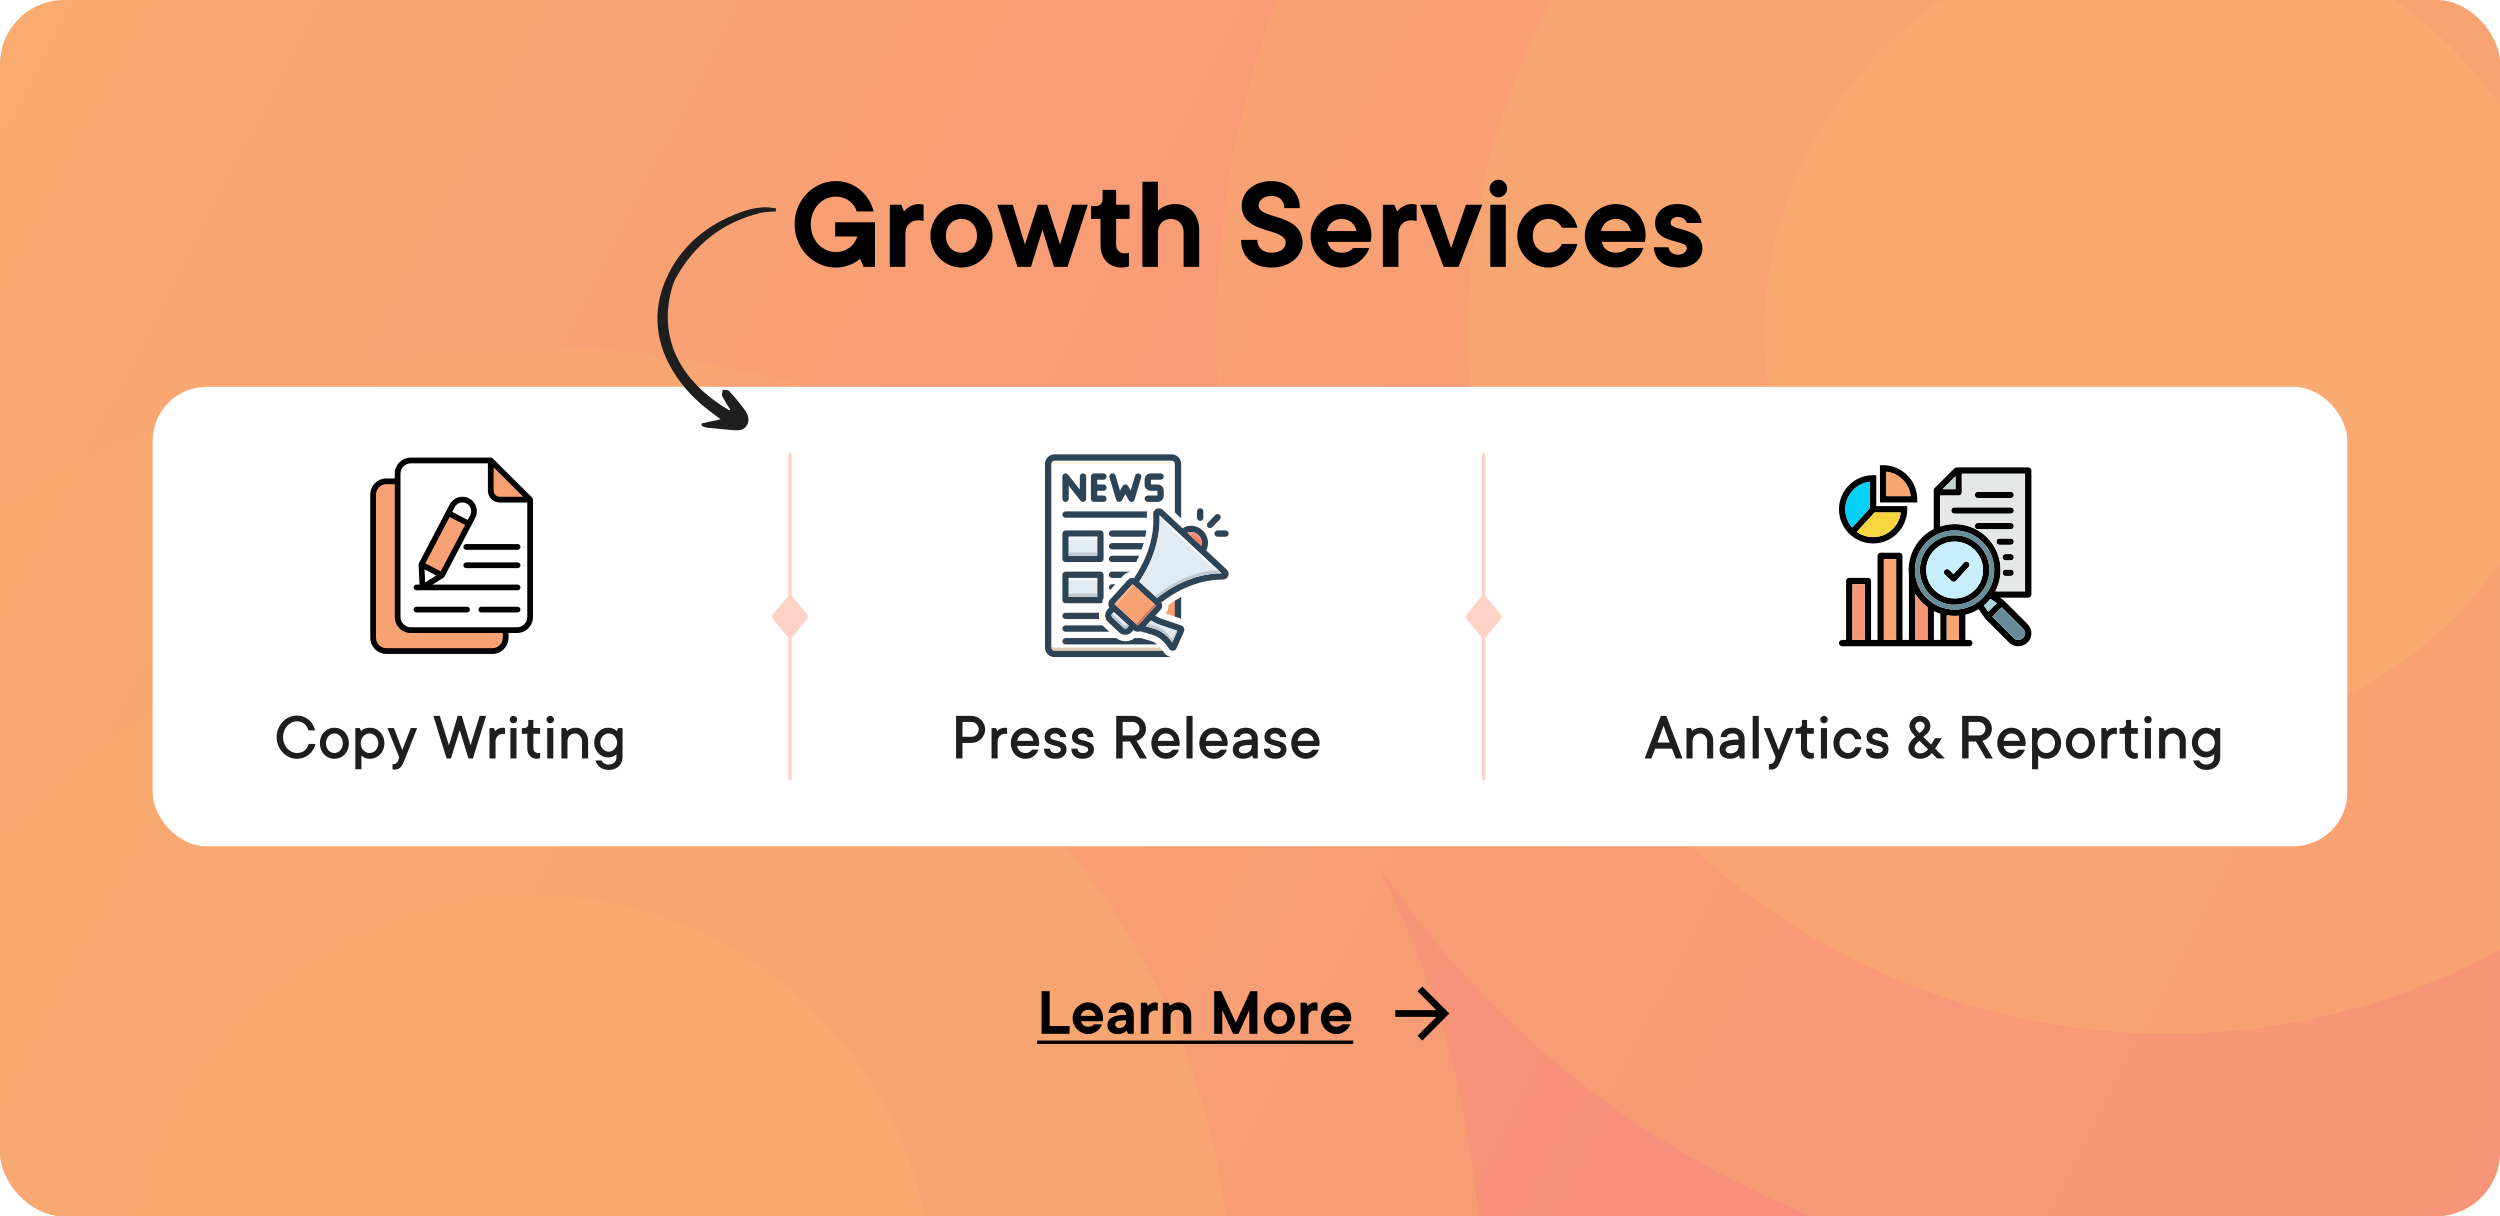 <svg width="740" height="360" viewBox="0 0 740 360" fill="none" xmlns="http://www.w3.org/2000/svg">
<g clip-path="url(#clip0_1_9)">
<rect width="740" height="360" rx="19" fill="url(#paint0_linear_1_9)"/>
<circle cx="641.639" cy="98.833" r="281.673" fill="#F8AA70" fill-opacity="0.4"/>
<circle cx="641.639" cy="98.833" r="207.167" fill="#F8AA70" fill-opacity="0.6"/>
<circle cx="641.639" cy="98.833" r="119.368" fill="#F8AA70"/>
<circle cx="156.923" cy="384.25" r="281.673" fill="#F8AA70" fill-opacity="0.4"/>
<circle cx="156.923" cy="384.25" r="207.167" fill="#F8AA70" fill-opacity="0.6"/>
<circle cx="156.923" cy="384.25" r="119.368" fill="#F8AA70"/>
<g filter="url(#filter0_d_1_9)">
<path d="M255.6 75L254.6 72.6C254 73.12 253.36 73.56 252.64 73.92C251.4 74.56 249.64 75.2 247.4 75.2C240.8 75.2 235.2 69.6 235.2 62.4C235.2 55.2 240.8 49.6 247.4 49.6C253.16 49.6 257.44 53.8 258.6 58.6H253.6C252.96 56.4 250.8 54.2 247.4 54.2C243.4 54.2 240 57.6 240 62.4C240 67.2 243.4 70.6 247.4 70.6C249.92 70.6 251.52 69.48 252.48 68.32C253.04 67.64 253.48 66.84 253.8 66H247.2V61.8H259V75H255.6ZM263.388 75V56.6H266.788L267.588 58.6C267.908 58.2 268.308 57.84 268.748 57.52C269.508 56.92 270.588 56.4 271.988 56.4C272.428 56.4 272.708 56.48 272.988 56.52L273.388 56.6V61.4L272.947 61.32C272.668 61.28 272.268 61.2 271.788 61.2C269.548 61.2 267.988 62.8 267.988 65.2V75H263.388ZM284.595 60.8C281.995 60.8 279.995 62.76 279.995 65.8C279.995 68.84 281.995 70.8 284.595 70.8C287.195 70.8 289.195 68.84 289.195 65.8C289.195 62.76 287.195 60.8 284.595 60.8ZM284.595 56.4C289.555 56.4 293.795 60.6 293.795 65.8C293.795 71 289.555 75.2 284.595 75.2C279.635 75.2 275.395 71 275.395 65.8C275.395 60.6 279.635 56.4 284.595 56.4ZM301.177 75L295.177 56.6H299.777L303.377 68.4L307.177 56.6H309.977L313.777 68.4L317.377 56.6H321.977L315.977 75H311.977L308.577 64L305.177 75H301.177ZM325.764 68.6V60.8H322.964V57H324.164C325.644 57 326.364 56.28 326.364 54.8V52.2H330.364V56.6H334.364V60.8H330.364V68.4C330.364 70 331.364 71 332.964 71C333.404 71 333.644 70.96 333.844 70.92L334.164 70.8V74.8C333.964 74.88 333.764 74.96 333.524 75C333.084 75.12 332.564 75.2 331.964 75.2C328.324 75.2 325.764 72.6 325.764 68.6ZM338.153 75V49.8H342.753V58.4C343.113 58.04 343.513 57.68 343.993 57.4C344.833 56.92 346.153 56.4 347.953 56.4C351.953 56.4 354.953 59.4 354.953 64.2V75H350.353V64.8C350.353 62.4 348.793 60.8 346.553 60.8C344.313 60.8 342.753 62.4 342.753 64.8V75H338.153ZM367.353 67H372.153C372.153 69.24 373.753 70.8 376.353 70.8C379.193 70.8 380.553 69.4 380.553 67.8C380.553 63.2 367.553 65.6 367.553 56.84C367.553 53 370.953 49.6 376.353 49.6C381.353 49.6 384.753 53 384.753 57.6H380.153C380.153 55.36 378.753 54 376.353 54C373.953 54 372.553 55.4 372.553 56.8C372.553 61.16 385.553 58.84 385.553 68C385.553 71.6 381.913 75.2 376.353 75.2C370.753 75.2 367.353 71.8 367.353 67ZM400.534 69.4H405.334C404.374 72.16 401.294 75.2 397.134 75.2C392.174 75.2 387.934 71 387.934 65.8C387.934 60.6 392.174 56.4 397.134 56.4C401.934 56.4 405.934 60.2 405.934 65.8C405.934 66.24 405.854 66.64 405.814 67L405.734 67.6H392.934C393.374 69.4 394.734 70.8 397.134 70.8C398.374 70.8 399.134 70.48 399.734 70.12C400.054 69.92 400.334 69.68 400.534 69.4ZM392.734 64.4H401.534C401.094 62.36 399.534 60.8 397.134 60.8C394.734 60.8 393.174 62.36 392.734 64.4ZM409.325 75V56.6H412.725L413.525 58.6C413.845 58.2 414.245 57.84 414.685 57.52C415.445 56.92 416.525 56.4 417.925 56.4C418.365 56.4 418.645 56.48 418.925 56.52L419.325 56.6V61.4L418.885 61.32C418.605 61.28 418.205 61.2 417.725 61.2C415.485 61.2 413.925 62.8 413.925 65.2V75H409.325ZM427.333 75L420.333 56.6H425.133L429.533 69.4L433.933 56.6H438.733L431.733 75H427.333ZM441.122 75V56.6H445.722V75H441.122ZM443.522 54.4C442.122 54.4 440.922 53.2 440.922 51.8C440.922 50.4 442.122 49.2 443.522 49.2C444.922 49.2 446.122 50.4 446.122 51.8C446.122 53.2 444.922 54.4 443.522 54.4ZM462.306 68.2H466.906C466.066 71.84 462.706 75.2 458.306 75.2C453.346 75.2 449.106 71 449.106 65.8C449.106 60.6 453.346 56.4 458.306 56.4C462.706 56.4 466.066 59.76 466.906 63.4H462.306C462.106 62.92 461.786 62.48 461.426 62.12C460.786 61.48 459.786 60.8 458.306 60.8C455.706 60.8 453.706 62.76 453.706 65.8C453.706 68.84 455.706 70.8 458.306 70.8C459.786 70.8 460.786 70.16 461.426 69.52C461.786 69.16 462.106 68.72 462.306 68.2ZM481.706 69.4H486.506C485.546 72.16 482.466 75.2 478.306 75.2C473.346 75.2 469.106 71 469.106 65.8C469.106 60.6 473.346 56.4 478.306 56.4C483.106 56.4 487.106 60.2 487.106 65.8C487.106 66.24 487.026 66.64 486.986 67L486.906 67.6H474.106C474.546 69.4 475.906 70.8 478.306 70.8C479.546 70.8 480.306 70.48 480.906 70.12C481.226 69.92 481.506 69.68 481.706 69.4ZM473.906 64.4H482.706C482.266 62.36 480.706 60.8 478.306 60.8C475.906 60.8 474.346 62.36 473.906 64.4ZM489.497 69.2H493.897C494.097 70.44 495.097 71.4 496.697 71.4C498.297 71.4 499.297 70.4 499.297 69.4C499.297 66.8 489.897 68.36 489.897 62C489.897 59 492.497 56.4 496.497 56.4C500.937 56.4 503.257 58.8 503.697 62H499.297C499.097 61.2 498.097 60.2 496.697 60.2C495.297 60.2 494.497 61 494.497 62C494.497 64.56 503.897 63.04 503.897 69.6C503.897 72.6 501.257 75.2 497.097 75.2C492.297 75.2 489.857 72.84 489.497 69.2Z" fill="black"/>
</g>
<path d="M308.3 306V293.4H310.7V303.7H316.6V306H308.3ZM323.802 303.2H326.202C325.722 304.58 324.182 306.1 322.102 306.1C319.622 306.1 317.502 304 317.502 301.4C317.502 298.8 319.622 296.7 322.102 296.7C324.502 296.7 326.502 298.6 326.502 301.4C326.502 301.62 326.462 301.82 326.442 302L326.402 302.3H320.002C320.222 303.2 320.902 303.9 322.102 303.9C322.722 303.9 323.102 303.74 323.402 303.56C323.562 303.46 323.702 303.34 323.802 303.2ZM319.902 300.7H324.302C324.082 299.68 323.302 298.9 322.102 298.9C320.902 298.9 320.122 299.68 319.902 300.7ZM333.898 306L333.498 305.1C333.278 305.28 333.058 305.46 332.798 305.6C332.338 305.86 331.698 306.1 330.898 306.1C328.898 306.1 327.798 305.02 327.798 303.5C327.798 301.68 329.098 300.4 333.298 300.4C333.298 299.38 332.698 298.8 331.798 298.8C331.178 298.8 330.858 299.06 330.638 299.3C330.518 299.44 330.438 299.62 330.398 299.8H328.098C328.318 298.12 329.698 296.7 331.998 296.7C334.078 296.7 335.598 298.22 335.598 300.3V306H333.898ZM333.298 302.4V302C330.598 302 330.098 302.5 330.098 303.3C330.098 303.8 330.598 304.3 331.298 304.3C332.498 304.3 333.298 303.52 333.298 302.4ZM337.69 306V296.8H339.39L339.79 297.8C339.95 297.6 340.15 297.42 340.37 297.26C340.75 296.96 341.29 296.7 341.99 296.7C342.21 296.7 342.35 296.74 342.49 296.76L342.69 296.8V299.2L342.47 299.16C342.33 299.14 342.13 299.1 341.89 299.1C340.77 299.1 339.99 299.9 339.99 301.1V306H337.69ZM344.194 306V296.8H345.894L346.294 297.7C346.514 297.52 346.774 297.34 347.034 297.2C347.494 296.96 348.114 296.7 348.894 296.7C351.074 296.7 352.594 298.2 352.594 300.6V306H350.294V300.9C350.294 299.7 349.514 298.9 348.394 298.9C347.274 298.9 346.494 299.7 346.494 300.9V306H344.194ZM359.394 306V293.4H361.494L365.794 302.7L370.094 293.4H372.194V306H369.794V299L366.594 306H364.994L361.794 299V306H359.394ZM378.684 298.9C377.384 298.9 376.384 299.88 376.384 301.4C376.384 302.92 377.384 303.9 378.684 303.9C379.984 303.9 380.984 302.92 380.984 301.4C380.984 299.88 379.984 298.9 378.684 298.9ZM378.684 296.7C381.164 296.7 383.284 298.8 383.284 301.4C383.284 304 381.164 306.1 378.684 306.1C376.204 306.1 374.084 304 374.084 301.4C374.084 298.8 376.204 296.7 378.684 296.7ZM384.975 306V296.8H386.675L387.075 297.8C387.235 297.6 387.435 297.42 387.655 297.26C388.035 296.96 388.575 296.7 389.275 296.7C389.495 296.7 389.635 296.74 389.775 296.76L389.975 296.8V299.2L389.755 299.16C389.615 299.14 389.415 299.1 389.175 299.1C388.055 299.1 387.275 299.9 387.275 301.1V306H384.975ZM397.279 303.2H399.679C399.199 304.58 397.659 306.1 395.579 306.1C393.099 306.1 390.979 304 390.979 301.4C390.979 298.8 393.099 296.7 395.579 296.7C397.979 296.7 399.979 298.6 399.979 301.4C399.979 301.62 399.939 301.82 399.919 302L399.879 302.3H393.479C393.699 303.2 394.379 303.9 395.579 303.9C396.199 303.9 396.579 303.74 396.879 303.56C397.039 303.46 397.179 303.34 397.279 303.2ZM393.379 300.7H397.779C397.559 299.68 396.779 298.9 395.579 298.9C394.379 298.9 393.599 299.68 393.379 300.7Z" fill="black"/>
<path d="M307 308H400.579V309H307V308Z" fill="black"/>
<g clip-path="url(#clip1_1_9)">
<path d="M421 292L419.59 293.41L425.17 299H413V301H425.17L419.59 306.59L421 308L429 300L421 292Z" fill="black"/>
</g>
<rect x="45.186" y="114.5" width="649.627" height="136" rx="16" fill="white"/>
<path d="M149.673 154.078V188.798C149.673 190.958 147.922 192.709 145.761 192.709H114.36C112.2 192.709 110.448 190.958 110.448 188.798V146.387C110.448 144.227 112.2 142.476 114.36 142.476H138.012C141.897 146.343 145.782 150.211 149.673 154.078Z" fill="#F8A273"/>
<path d="M156.923 147.894V182.613C156.923 184.774 155.172 186.525 153.012 186.525H121.61C119.45 186.525 117.699 184.774 117.699 182.613V140.202C117.699 138.042 119.45 136.291 121.61 136.291H145.262C149.147 140.159 153.032 144.026 156.923 147.894Z" fill="white"/>
<path d="M156.923 147.894H147.922C146.453 147.894 145.262 146.703 145.262 145.234V136.291C149.147 140.159 153.032 144.026 156.923 147.894Z" fill="#F8A273"/>
<path d="M139.92 152.897L130.818 170.286L125.069 173.882L124.748 167.108L133.851 149.719C134.728 148.043 136.798 147.395 138.474 148.273C140.15 149.15 140.798 151.22 139.92 152.897Z" fill="#F8A273"/>
<path d="M125.069 173.882L130.818 170.286L124.748 167.108L125.069 173.882Z" fill="white"/>
<path d="M138.795 155.046L139.92 152.897C140.798 151.22 140.15 149.15 138.474 148.273C136.798 147.395 134.728 148.043 133.851 149.719L132.725 151.869L138.795 155.046Z" fill="white"/>
<path d="M157.526 147.303C157.524 147.3 157.522 147.297 157.52 147.294C155.758 145.542 146.406 136.234 145.86 135.691C145.726 135.558 145.495 135.445 145.263 135.445H121.612C118.987 135.445 116.851 137.578 116.851 140.201V141.629H114.36C111.736 141.629 109.602 143.763 109.602 146.386V188.797C109.602 191.421 111.737 193.555 114.36 193.555H145.761C148.384 193.555 150.519 191.42 150.519 188.797V187.372H153.015C155.637 187.372 157.77 185.238 157.77 182.616V147.896C157.771 147.668 157.662 147.44 157.526 147.303ZM146.108 138.327C147.836 140.047 154.815 146.992 154.872 147.048H147.922C146.922 147.048 146.109 146.234 146.109 145.234L146.108 138.327ZM153.015 185.679H121.612C119.92 185.679 118.544 184.305 118.544 182.616V152.748C118.544 152.281 118.164 151.902 117.697 151.902C117.23 151.902 116.851 152.281 116.851 152.748V182.616C116.851 185.239 118.987 187.372 121.612 187.372H148.826V188.798C148.826 190.487 147.451 191.863 145.761 191.863H114.359C112.67 191.863 111.295 190.487 111.295 188.798V146.387C111.295 144.697 112.67 143.322 114.359 143.322H116.851V156.41C116.851 156.877 117.23 157.256 117.697 157.256C118.164 157.256 118.544 156.877 118.544 156.41V140.201C118.544 138.512 119.92 137.137 121.612 137.137H144.416V145.234C144.416 147.167 145.989 148.74 147.922 148.74H156.078V182.616C156.078 184.305 154.704 185.679 153.015 185.679Z" fill="black"/>
<path d="M153.206 161.042H138.002C137.534 161.042 137.155 161.421 137.155 161.888C137.155 162.356 137.534 162.735 138.002 162.735H153.206C153.674 162.735 154.053 162.356 154.053 161.888C154.053 161.421 153.674 161.042 153.206 161.042Z" fill="black"/>
<path d="M153.206 166.475H138.002C137.534 166.475 137.155 166.854 137.155 167.321C137.155 167.788 137.534 168.167 138.002 168.167H153.206C153.674 168.167 154.053 167.788 154.053 167.321C154.053 166.854 153.674 166.475 153.206 166.475Z" fill="black"/>
<path d="M153.206 173.035H128.018L131.267 171.003C131.391 170.925 131.507 170.792 131.566 170.68C131.567 170.679 131.567 170.679 131.568 170.678C134.886 164.338 134.237 165.579 140.67 153.289C141.763 151.203 140.954 148.616 138.867 147.523C136.778 146.431 134.197 147.233 133.101 149.327C131.285 152.797 126.935 161.105 123.999 166.716C123.998 166.717 123.998 166.717 123.998 166.718C123.95 166.81 123.896 167.001 123.903 167.148L124.182 173.035H123.282C122.815 173.035 122.436 173.415 122.436 173.882C122.436 174.349 122.815 174.728 123.282 174.728H153.206C153.674 174.728 154.053 174.349 154.053 173.882C154.053 173.414 153.674 173.035 153.206 173.035ZM133.083 153.012L137.653 155.404L130.46 169.143L125.891 166.751L133.083 153.012ZM125.846 172.397L125.664 168.542L129.118 170.351L125.846 172.397ZM139.17 152.505L138.437 153.904L133.867 151.512L134.601 150.112C135.261 148.849 136.819 148.36 138.082 149.022C139.342 149.682 139.83 151.244 139.17 152.505Z" fill="black"/>
<path d="M153.206 179.596H142.462C141.994 179.596 141.615 179.975 141.615 180.443C141.615 180.91 141.994 181.289 142.462 181.289H153.206C153.674 181.289 154.053 180.91 154.053 180.443C154.053 179.975 153.674 179.596 153.206 179.596Z" fill="black"/>
<path d="M138.245 179.596H123.282C122.815 179.596 122.436 179.975 122.436 180.443C122.436 180.91 122.815 181.289 123.282 181.289H138.245C138.712 181.289 139.091 180.91 139.091 180.443C139.091 179.975 138.712 179.596 138.245 179.596Z" fill="black"/>
<path d="M91.386 220.2H93.386C92.806 222.6 90.766 224.6 87.886 224.6C84.686 224.6 81.886 221.8 81.886 218.2C81.886 214.6 84.686 211.8 87.886 211.8C90.686 211.8 92.706 213.8 93.286 216.2H91.286C90.866 214.7 89.726 213.5 87.886 213.5C85.806 213.5 83.786 215.48 83.786 218.2C83.786 220.92 85.806 222.9 87.886 222.9C89.826 222.9 90.966 221.68 91.386 220.2ZM98.979 222.9C100.279 222.9 101.479 221.7 101.479 220C101.479 218.3 100.279 217.1 98.979 217.1C97.679 217.1 96.479 218.3 96.479 220C96.479 221.7 97.679 222.9 98.979 222.9ZM98.979 224.6C96.579 224.6 94.679 222.7 94.679 220C94.679 217.3 96.579 215.4 98.979 215.4C101.379 215.4 103.279 217.3 103.279 220C103.279 222.7 101.379 224.6 98.979 224.6ZM105.179 227.7V215.5H106.479L106.879 216.4C107.059 216.22 107.259 216.04 107.499 215.9C107.919 215.66 108.579 215.4 109.479 215.4C111.879 215.4 113.779 217.3 113.779 220C113.779 222.7 111.879 224.6 109.479 224.6C108.619 224.6 108.019 224.36 107.599 224.1C107.359 223.96 107.159 223.78 106.979 223.6V227.7H105.179ZM109.379 222.9C110.759 222.9 111.979 221.7 111.979 220C111.979 218.3 110.759 217.1 109.379 217.1C107.999 217.1 106.779 218.3 106.779 220C106.779 221.7 107.999 222.9 109.379 222.9ZM116.187 227.7V226.2C117.207 226.2 117.667 225.72 117.887 225.1L118.187 224.2L114.687 215.5H116.587L119.087 222L121.587 215.5H123.487L119.687 225.1C118.887 227.1 118.187 227.8 116.787 227.8C116.627 227.8 116.507 227.78 116.367 227.76L116.187 227.7ZM132.181 224.5L128.281 211.9H130.181L132.881 220.6L135.481 211.9H136.681L139.281 220.6L141.981 211.9H143.881L139.981 224.5H138.681L136.081 216.1L133.481 224.5H132.181ZM144.886 224.5V215.5H146.186L146.586 216.4C146.746 216.22 146.946 216.04 147.166 215.9C147.546 215.66 148.106 215.4 148.886 215.4C149.106 215.4 149.226 215.44 149.326 215.46L149.486 215.5V217.3L149.306 217.26C149.166 217.24 149.026 217.2 148.886 217.2C147.666 217.2 146.686 218.22 146.686 219.4V224.5H144.886ZM151.078 224.5V215.5H152.878V224.5H151.078ZM151.978 211.9C152.598 211.9 153.078 212.38 153.078 213C153.078 213.62 152.598 214.1 151.978 214.1C151.358 214.1 150.878 213.62 150.878 213C150.878 212.38 151.358 211.9 151.978 211.9ZM156.077 221.5V217.2H154.477V215.5H155.177C155.877 215.5 156.377 215 156.377 214.3V213.1H157.877V215.5H159.877V217.2H157.877V221.5C157.877 222.3 158.477 222.9 159.277 222.9C159.417 222.9 159.557 222.88 159.697 222.86L159.877 222.8V224.4C159.797 224.44 159.697 224.48 159.597 224.5C159.397 224.56 159.157 224.6 158.877 224.6C157.277 224.6 156.077 223.4 156.077 221.5ZM161.976 224.5V215.5H163.776V224.5H161.976ZM162.876 211.9C163.496 211.9 163.976 212.38 163.976 213C163.976 213.62 163.496 214.1 162.876 214.1C162.256 214.1 161.776 213.62 161.776 213C161.776 212.38 162.256 211.9 162.876 211.9ZM166.175 224.5V215.5H167.475L167.875 216.4C168.055 216.22 168.255 216.04 168.495 215.9C168.915 215.66 169.575 215.4 170.475 215.4C172.475 215.4 174.075 217 174.075 219.3V224.5H172.275V219.3C172.275 218.12 171.295 217.1 170.175 217.1C168.955 217.1 167.975 218.12 167.975 219.3V224.5H166.175ZM176.271 225.1H178.071C178.371 225.72 178.971 226.3 180.171 226.3C181.591 226.3 182.471 225.4 182.471 224.1V223.2C182.291 223.38 182.091 223.56 181.851 223.7C181.431 223.96 180.831 224.2 179.971 224.2C177.771 224.2 175.871 222.28 175.871 219.8C175.871 217.32 177.771 215.4 179.971 215.4C180.871 215.4 181.531 215.66 181.951 215.9C182.191 216.04 182.391 216.22 182.571 216.4L182.971 215.5H184.271V224.1C184.271 226.3 182.671 227.9 180.171 227.9C177.991 227.9 176.651 226.6 176.271 225.1ZM180.191 222.5C181.471 222.5 182.671 221.3 182.671 219.8C182.671 218.3 181.471 217.1 180.171 217.1C178.871 217.1 177.671 218.3 177.671 219.8C177.671 221.3 178.871 222.5 180.191 222.5Z" fill="#1E1E1E"/>
<rect width="8.846" height="8.846" rx="1" transform="matrix(0.64 -0.769 0.64 0.769 228.186 182.552)" fill="#FFD2C8"/>
<path d="M233.847 177.574L233.847 134.5" stroke="#FFD2C8" stroke-linecap="round"/>
<path d="M233.847 230.5L233.847 187.426" stroke="#FFD2C8" stroke-linecap="round"/>
<g clip-path="url(#clip2_1_9)">
<path d="M345.075 181.608C345.114 181.62 345.248 181.662 345.248 181.662L348.486 182.757V177.365C347.634 177.875 346.758 178.448 345.859 179.1C345.9 180.002 345.623 180.89 345.075 181.608Z" fill="#F8A273"/>
<path d="M325.719 157H315.406C315.158 157.001 314.92 157.1 314.744 157.275C314.568 157.451 314.469 157.689 314.469 157.938V165.438C314.469 165.686 314.568 165.924 314.744 166.1C314.92 166.275 315.158 166.374 315.406 166.375H325.719C325.967 166.374 326.205 166.275 326.381 166.1C326.556 165.924 326.656 165.686 326.656 165.438V157.938C326.656 157.689 326.557 157.451 326.381 157.275C326.205 157.1 325.967 157.001 325.719 157ZM324.781 164.5H316.344V158.875H324.781V164.5Z" fill="#2D4356"/>
<path d="M316.344 158.875H324.781V164.5H316.344V158.875Z" fill="#E1EBF4"/>
<path d="M349.625 183.144V176.725C349.013 177.056 348.388 177.423 347.75 177.824V182.51L349.625 183.144Z" fill="#2D4356"/>
<path d="M344.458 193.028C344.393 192.927 344.3 192.787 344.187 192.625H312.125C311.876 192.625 311.638 192.526 311.462 192.35C311.287 192.174 311.188 191.936 311.187 191.688V137.312C311.188 137.064 311.287 136.826 311.462 136.65C311.638 136.474 311.876 136.375 312.125 136.375H346.812C347.061 136.375 347.299 136.474 347.475 136.65C347.651 136.826 347.75 137.064 347.75 137.312V151.673L349.625 153.425V137.312C349.624 136.567 349.328 135.852 348.8 135.325C348.273 134.797 347.558 134.501 346.812 134.5H312.125C311.379 134.501 310.664 134.797 310.137 135.325C309.61 135.852 309.313 136.567 309.312 137.312V191.688C309.313 192.433 309.61 193.148 310.137 193.675C310.664 194.203 311.379 194.499 312.125 194.5H346.812C346.869 194.5 346.925 194.495 346.981 194.491C346.474 194.469 345.98 194.324 345.54 194.069C345.101 193.814 344.729 193.457 344.458 193.028Z" fill="#2D4356"/>
<path d="M339.467 152.289C339.481 152.561 339.495 152.88 339.505 153.25H315.416C315.292 153.251 315.169 153.228 315.054 153.181C314.939 153.135 314.835 153.066 314.747 152.979C314.659 152.892 314.589 152.788 314.541 152.673C314.493 152.559 314.469 152.436 314.469 152.312C314.469 152.189 314.493 152.066 314.541 151.952C314.589 151.837 314.659 151.733 314.747 151.646C314.835 151.559 314.939 151.49 315.054 151.444C315.169 151.397 315.292 151.374 315.416 151.375H339.542C339.479 151.675 339.454 151.982 339.467 152.289Z" fill="#2D4356"/>
<path d="M358.849 156.052L361.074 153.745C361.247 153.566 361.341 153.326 361.336 153.077C361.332 152.829 361.229 152.592 361.05 152.42C360.871 152.247 360.631 152.153 360.383 152.157C360.134 152.162 359.898 152.264 359.725 152.443L357.5 154.75C357.328 154.93 357.235 155.17 357.239 155.418C357.244 155.666 357.346 155.902 357.524 156.076C357.709 156.235 357.946 156.321 358.191 156.317C358.435 156.313 358.67 156.218 358.849 156.052Z" fill="#2D4356"/>
<path d="M355.25 154.188C355.499 154.187 355.737 154.089 355.913 153.913C356.089 153.737 356.187 153.499 356.187 153.25V151.375C356.187 151.126 356.089 150.888 355.913 150.712C355.737 150.536 355.499 150.438 355.25 150.438C355.001 150.438 354.763 150.536 354.587 150.712C354.411 150.888 354.312 151.126 354.312 151.375V153.25C354.312 153.499 354.411 153.737 354.587 153.913C354.763 154.089 355.001 154.187 355.25 154.188Z" fill="#2D4356"/>
<path d="M359.469 157.938C359.469 158.186 359.568 158.425 359.743 158.6C359.919 158.776 360.158 158.875 360.406 158.875H362.75C362.999 158.875 363.237 158.776 363.413 158.6C363.589 158.425 363.687 158.186 363.687 157.938C363.687 157.689 363.589 157.45 363.413 157.275C363.237 157.099 362.999 157 362.75 157H360.406C360.158 157 359.919 157.099 359.743 157.275C359.568 157.45 359.469 157.689 359.469 157.938Z" fill="#2D4356"/>
<path d="M336.706 180.142C337.059 179.763 337.038 179.17 336.658 178.817C336.279 178.464 335.686 178.486 335.334 178.865C334.981 179.244 335.002 179.837 335.381 180.19C335.76 180.542 336.354 180.521 336.706 180.142Z" fill="#2D4356"/>
<path d="M315.406 148.563C315.655 148.563 315.893 148.464 316.069 148.288C316.245 148.112 316.344 147.874 316.344 147.625V143.773L319.825 148.204C319.948 148.355 320.113 148.465 320.299 148.52C320.486 148.575 320.684 148.572 320.869 148.511C321.053 148.447 321.213 148.328 321.326 148.169C321.439 148.01 321.5 147.82 321.5 147.625V141.063C321.5 140.814 321.401 140.575 321.225 140.4C321.05 140.224 320.811 140.125 320.562 140.125C320.314 140.125 320.075 140.224 319.9 140.4C319.724 140.575 319.625 140.814 319.625 141.063V144.915L316.143 140.483C316.023 140.33 315.858 140.218 315.671 140.163C315.484 140.108 315.284 140.113 315.1 140.176C314.915 140.24 314.756 140.36 314.643 140.518C314.529 140.677 314.469 140.868 314.469 141.063V147.625C314.469 147.874 314.568 148.112 314.743 148.288C314.919 148.464 315.158 148.563 315.406 148.563Z" fill="#2D4356"/>
<path d="M326.621 142C326.87 142 327.108 141.901 327.284 141.725C327.46 141.55 327.558 141.311 327.558 141.062C327.558 140.814 327.46 140.575 327.284 140.4C327.108 140.224 326.87 140.125 326.621 140.125H323.844C323.595 140.125 323.357 140.224 323.181 140.4C323.005 140.575 322.906 140.814 322.906 141.062V147.625C322.906 147.874 323.005 148.112 323.181 148.288C323.357 148.464 323.595 148.562 323.844 148.562H326.621C326.87 148.562 327.108 148.464 327.284 148.288C327.46 148.112 327.558 147.874 327.558 147.625C327.558 147.376 327.46 147.138 327.284 146.962C327.108 146.786 326.87 146.688 326.621 146.688H324.781V145.281H326.621C326.87 145.281 327.108 145.182 327.284 145.007C327.46 144.831 327.558 144.592 327.558 144.344C327.558 144.095 327.46 143.857 327.284 143.681C327.108 143.505 326.87 143.406 326.621 143.406H324.781V142H326.621Z" fill="#2D4356"/>
<path d="M331.16 148.556C331.343 148.576 331.528 148.542 331.691 148.457C331.855 148.373 331.991 148.243 332.081 148.083L333.1 146.261L334.119 148.083C334.209 148.244 334.345 148.374 334.509 148.459C334.673 148.543 334.858 148.577 335.041 148.557C335.224 148.537 335.397 148.463 335.539 148.345C335.68 148.227 335.784 148.069 335.836 147.893L337.791 141.33C337.862 141.092 337.836 140.835 337.717 140.616C337.599 140.398 337.399 140.235 337.16 140.164C336.922 140.093 336.665 140.119 336.446 140.238C336.228 140.356 336.065 140.556 335.994 140.795L334.673 145.231L333.92 143.886C333.838 143.741 333.719 143.621 333.575 143.537C333.431 143.453 333.267 143.409 333.1 143.409C332.934 143.409 332.77 143.453 332.626 143.537C332.482 143.621 332.363 143.741 332.281 143.886L331.528 145.231L330.206 140.795C330.171 140.677 330.113 140.566 330.036 140.471C329.958 140.375 329.862 140.295 329.754 140.237C329.646 140.178 329.527 140.141 329.404 140.128C329.282 140.116 329.158 140.127 329.04 140.162C328.921 140.198 328.811 140.256 328.716 140.334C328.62 140.411 328.541 140.507 328.482 140.616C328.424 140.724 328.387 140.843 328.375 140.966C328.362 141.088 328.374 141.212 328.409 141.33L330.365 147.893C330.419 148.068 330.524 148.224 330.665 148.342C330.806 148.459 330.977 148.534 331.16 148.556Z" fill="#2D4356"/>
<path d="M340.688 142H343.531C343.78 142 344.018 141.901 344.194 141.725C344.37 141.55 344.469 141.311 344.469 141.063C344.469 140.814 344.37 140.575 344.194 140.4C344.018 140.224 343.78 140.125 343.531 140.125H340.688C340.205 140.109 339.736 140.285 339.382 140.615C339.029 140.944 338.82 141.4 338.802 141.882V143.523C338.818 143.971 339 144.398 339.314 144.72C339.627 145.041 340.049 145.235 340.497 145.262C340.559 145.275 342.583 145.282 342.583 145.282L342.594 145.283V146.687L342.583 146.688H339.74C339.491 146.688 339.253 146.786 339.077 146.962C338.901 147.138 338.802 147.376 338.802 147.625C338.802 147.874 338.901 148.112 339.077 148.288C339.253 148.464 339.491 148.563 339.74 148.563H342.583C343.066 148.578 343.536 148.402 343.889 148.073C344.242 147.744 344.451 147.288 344.469 146.805V145.165C344.451 144.682 344.242 144.226 343.889 143.897C343.536 143.568 343.066 143.391 342.583 143.407L340.688 143.405L340.677 143.405V142L340.688 142Z" fill="#2D4356"/>
<path d="M339.321 157H329.176C328.927 157 328.689 157.099 328.513 157.275C328.337 157.45 328.238 157.689 328.238 157.938C328.238 158.186 328.337 158.425 328.513 158.6C328.689 158.776 328.927 158.875 329.176 158.875H339.004C339.142 158.213 339.246 157.586 339.321 157Z" fill="#2D4356"/>
<path d="M338.543 160.75H329.176C328.927 160.75 328.689 160.849 328.513 161.025C328.337 161.2 328.238 161.439 328.238 161.688C328.238 161.936 328.337 162.175 328.513 162.35C328.689 162.526 328.927 162.625 329.176 162.625H337.937C338.171 161.977 338.373 161.352 338.543 160.75Z" fill="#2D4356"/>
<path d="M337.188 164.5H329.176C328.927 164.5 328.689 164.599 328.513 164.775C328.337 164.95 328.238 165.189 328.238 165.438C328.238 165.686 328.337 165.925 328.513 166.1C328.689 166.276 328.927 166.375 329.176 166.375H336.299C336.627 165.734 336.922 165.109 337.188 164.5Z" fill="#2D4356"/>
<path d="M332.414 170.434C333.003 169.78 333.803 169.353 334.674 169.229C334.683 169.215 334.691 169.202 334.699 169.188H329.176C328.927 169.188 328.689 169.287 328.513 169.463C328.337 169.638 328.238 169.877 328.238 170.125C328.238 170.374 328.337 170.613 328.513 170.788C328.689 170.964 328.927 171.063 329.176 171.063H331.846L332.414 170.434Z" fill="#2D4356"/>
<path d="M328.238 173.875C328.239 174.022 328.274 174.166 328.34 174.297C328.406 174.427 328.503 174.54 328.621 174.627L330.15 172.938H329.176C328.927 172.938 328.689 173.036 328.513 173.212C328.337 173.388 328.239 173.626 328.238 173.875Z" fill="#2D4356"/>
<path d="M326.367 185.125H315.406C315.158 185.125 314.919 185.224 314.743 185.4C314.568 185.575 314.469 185.814 314.469 186.062C314.469 186.311 314.568 186.55 314.743 186.725C314.919 186.901 315.158 187 315.406 187H328.339L326.693 185.463C326.579 185.356 326.47 185.243 326.367 185.125Z" fill="#2D4356"/>
<path d="M325.317 181.375H315.406C315.158 181.375 314.919 181.474 314.743 181.65C314.568 181.825 314.469 182.064 314.469 182.312C314.469 182.561 314.568 182.8 314.743 182.975C314.919 183.151 315.158 183.25 315.406 183.25H325.394C325.303 182.901 325.255 182.542 325.25 182.181C325.248 181.911 325.271 181.641 325.317 181.375Z" fill="#2D4356"/>
<path d="M315.406 188.875C315.158 188.875 314.919 188.974 314.743 189.15C314.568 189.325 314.469 189.564 314.469 189.812C314.469 190.061 314.568 190.3 314.743 190.475C314.919 190.651 315.158 190.75 315.406 190.75H342.51C341.995 190.289 341.385 189.946 340.723 189.746C340.683 189.735 340.643 189.724 340.604 189.711C339.685 189.423 338.648 189.122 337.736 188.875H336.84L336.838 188.875L335.836 188.875C335.158 189.419 334.33 189.742 333.463 189.801C333.356 189.809 333.249 189.813 333.142 189.813C332.143 189.811 331.173 189.482 330.379 188.875H315.406Z" fill="#2D4356"/>
<path d="M325.719 169.188H315.406C315.158 169.188 314.92 169.287 314.744 169.463C314.568 169.639 314.469 169.877 314.469 170.125V177.625C314.469 177.873 314.568 178.111 314.744 178.287C314.92 178.463 315.158 178.562 315.406 178.562H325.719C325.896 178.561 326.07 178.511 326.22 178.417C326.267 177.907 326.415 177.411 326.656 176.959V170.125C326.656 169.877 326.557 169.639 326.381 169.463C326.205 169.287 325.967 169.188 325.719 169.188ZM324.781 176.688H316.344V171.062H324.781V176.688Z" fill="#2D4356"/>
<path d="M316.344 171.062H324.781V176.688H316.344V171.062Z" fill="#E1EBF4"/>
<path d="M363.153 168.625L357.045 162.92C357.529 161.953 357.687 160.855 357.496 159.79C357.304 158.726 356.773 157.752 355.981 157.014C354.425 155.519 351.884 155.073 350.056 156.391L344.164 150.887C343.919 150.662 343.613 150.514 343.284 150.462C342.955 150.41 342.618 150.457 342.316 150.598C342.013 150.738 341.76 150.964 341.586 151.249C341.413 151.533 341.328 151.863 341.342 152.195C341.473 154.923 341.802 161.898 335.684 171.123C335.511 171.08 335.333 171.059 335.155 171.062C334.899 171.071 334.648 171.132 334.416 171.24C334.184 171.348 333.976 171.501 333.805 171.691L328.564 177.48C328.281 177.805 328.11 178.212 328.076 178.642C328.043 179.071 328.148 179.5 328.377 179.866C328.203 180.034 328.039 180.203 327.861 180.377C327.622 180.627 327.436 180.922 327.312 181.245C327.188 181.568 327.13 181.913 327.14 182.259C327.151 182.604 327.23 182.945 327.373 183.26C327.516 183.575 327.72 183.858 327.973 184.094C327.973 184.094 331.316 187.216 331.32 187.216C331.574 187.451 331.872 187.634 332.197 187.753C332.523 187.873 332.868 187.926 333.214 187.91C333.56 187.895 333.9 187.81 334.213 187.662C334.526 187.514 334.806 187.305 335.037 187.047C335.192 186.855 335.347 186.677 335.497 186.489H335.516C335.877 186.816 336.346 186.998 336.833 187C337.064 186.984 337.292 186.94 337.512 186.869C338.595 187.145 339.955 187.544 341.206 187.933C343.634 188.58 345.397 191.008 346.039 192.02C346.165 192.216 346.341 192.375 346.549 192.48C346.756 192.586 346.988 192.634 347.22 192.62C347.444 192.603 347.659 192.525 347.842 192.396C348.025 192.266 348.17 192.089 348.261 191.884L350.455 186.897C350.523 186.731 350.557 186.553 350.554 186.373C350.552 186.193 350.513 186.016 350.44 185.852C350.368 185.688 350.263 185.54 350.131 185.417C350 185.295 349.845 185.2 349.677 185.139L344.647 183.437C343.71 183.16 342.812 182.765 341.975 182.261L343.494 180.578C343.762 180.275 343.931 179.897 343.979 179.495C344.027 179.093 343.951 178.686 343.761 178.328C352.255 171.77 359.277 171.602 362.042 171.536C362.376 171.528 362.7 171.42 362.972 171.227C363.245 171.034 363.454 170.765 363.573 170.453C363.692 170.141 363.716 169.8 363.641 169.475C363.566 169.15 363.396 168.854 363.153 168.625ZM352.466 157.469C352.875 157.464 353.282 157.541 353.662 157.694C354.042 157.848 354.387 158.076 354.678 158.364C355.109 158.762 355.421 159.271 355.581 159.835C355.742 160.399 355.744 160.996 355.587 161.561L351.481 157.722C351.788 157.568 352.123 157.482 352.466 157.469ZM333.575 185.875C333.528 185.931 333.47 185.976 333.405 186.009C333.34 186.041 333.268 186.059 333.195 186.062C333.087 186.068 332.978 186.052 332.876 186.015C332.773 185.978 332.68 185.921 332.6 185.847C332.6 185.847 329.258 182.73 329.253 182.72C329.099 182.569 329.01 182.364 329.005 182.148C329 182.071 329.011 181.993 329.039 181.92C329.066 181.847 329.109 181.781 329.164 181.727C329.347 181.548 329.52 181.37 329.698 181.192L334.114 185.219C333.936 185.439 333.753 185.65 333.575 185.875ZM344.075 185.223L348.486 186.719L346.995 190.108C345.964 188.73 344.136 186.77 341.727 186.133C341.356 186.016 340.306 185.692 339.158 185.373L340.7 183.672C341.744 184.35 342.881 184.873 344.075 185.223ZM342.106 179.322L336.837 185.125C336.8 185.12 336.765 185.102 336.739 185.073L329.994 178.923C329.967 178.902 329.949 178.872 329.942 178.839C329.935 178.805 329.94 178.771 329.956 178.741L335.225 172.937C335.244 172.939 335.263 172.944 335.28 172.953C335.297 172.962 335.312 172.974 335.323 172.989L342.069 179.139C342.095 179.16 342.113 179.19 342.12 179.224C342.127 179.257 342.122 179.292 342.106 179.322ZM342.462 176.959L337.212 172.173C341.417 165.784 343.447 159.231 343.236 152.584L361.527 169.67C358.297 169.764 351.05 170.261 342.462 176.959Z" fill="#2D4356"/>
<path d="M355.587 161.561L351.481 157.722C351.788 157.568 352.123 157.482 352.466 157.469C352.875 157.464 353.282 157.541 353.662 157.694C354.042 157.848 354.387 158.076 354.678 158.364C355.108 158.762 355.421 159.271 355.581 159.835C355.742 160.399 355.744 160.996 355.587 161.561Z" fill="#FC785E"/>
<path d="M334.114 185.219C333.936 185.439 333.753 185.65 333.575 185.875C333.528 185.931 333.47 185.976 333.405 186.009C333.34 186.041 333.268 186.059 333.195 186.063C333.087 186.068 332.978 186.052 332.876 186.015C332.773 185.978 332.68 185.921 332.6 185.847C332.6 185.847 329.258 182.73 329.253 182.72C329.099 182.569 329.01 182.364 329.005 182.148C329 182.071 329.011 181.993 329.039 181.92C329.066 181.847 329.109 181.781 329.164 181.727C329.347 181.548 329.52 181.37 329.698 181.192L334.114 185.219Z" fill="#E1EBF4"/>
<path d="M348.486 186.719L346.995 190.108C345.964 188.73 344.136 186.77 341.727 186.133C341.356 186.016 340.306 185.692 339.158 185.373L340.7 183.672C341.744 184.35 342.881 184.873 344.075 185.223L348.486 186.719Z" fill="#E1EBF4"/>
<path d="M342.106 179.322L336.837 185.125C336.8 185.12 336.765 185.102 336.739 185.073L329.994 178.923C329.967 178.902 329.949 178.872 329.942 178.839C329.935 178.805 329.94 178.771 329.956 178.741L335.225 172.938C335.244 172.939 335.263 172.944 335.28 172.953C335.297 172.962 335.312 172.974 335.323 172.989L342.069 179.139C342.095 179.161 342.113 179.19 342.12 179.224C342.127 179.257 342.122 179.292 342.106 179.322Z" fill="#F8A273"/>
<path d="M361.527 169.67C358.297 169.764 351.05 170.261 342.462 176.959L337.212 172.173C341.417 165.784 343.447 159.231 343.236 152.584L361.527 169.67Z" fill="#E1EBF4"/>
<path opacity="0.45" d="M343.456 191.688C343.716 191.987 343.96 192.3 344.187 192.625H312.125C311.877 192.624 311.639 192.525 311.463 192.35C311.287 192.174 311.188 191.936 311.187 191.688V190.75C311.188 190.998 311.287 191.236 311.463 191.412C311.639 191.588 311.877 191.687 312.125 191.688H343.456Z" fill="#AD9359"/>
<path opacity="0.45" d="M344.9 193.563H344.886C344.858 193.534 344.83 193.502 344.806 193.473C344.835 193.506 344.866 193.535 344.9 193.563Z" fill="#AD9359"/>
<path opacity="0.5" d="M316.344 163.562H324.781V164.5H316.344V163.562Z" fill="#9FA5AA"/>
<path opacity="0.5" d="M316.344 158.875H324.781V159.812H316.344V158.875Z" fill="white"/>
<path opacity="0.5" d="M347.75 137.312V138.25C347.749 138.002 347.65 137.764 347.475 137.588C347.299 137.412 347.061 137.313 346.812 137.312H312.125C311.877 137.313 311.639 137.412 311.463 137.588C311.287 137.764 311.188 138.002 311.187 138.25V137.312C311.188 137.064 311.287 136.826 311.463 136.65C311.639 136.475 311.877 136.376 312.125 136.375H346.812C347.061 136.376 347.299 136.475 347.475 136.65C347.65 136.826 347.749 137.064 347.75 137.312Z" fill="#F9EDD2"/>
<path opacity="0.5" d="M316.344 171.062H324.781V172H316.344V171.062Z" fill="white"/>
<path opacity="0.5" d="M316.344 175.75H324.781V176.688H316.344V175.75Z" fill="#9FA5AA"/>
<path opacity="0.3" d="M355.672 161.2C355.559 160.475 355.21 159.807 354.678 159.302C354.387 159.013 354.042 158.786 353.662 158.632C353.282 158.478 352.875 158.401 352.466 158.406C352.386 158.411 352.311 158.416 352.236 158.425L351.481 157.722C351.788 157.568 352.123 157.482 352.466 157.469C352.875 157.464 353.282 157.541 353.662 157.694C354.042 157.848 354.387 158.076 354.678 158.364C355.06 158.722 355.35 159.166 355.523 159.66C355.696 160.154 355.747 160.682 355.672 161.2Z" fill="#F9DBD7"/>
<path opacity="0.5" d="M361.527 169.67C361.236 169.68 360.917 169.689 360.566 169.708L343.25 153.536C343.25 153.222 343.245 152.903 343.236 152.584L361.527 169.67Z" fill="white"/>
<path opacity="0.5" d="M361.527 169.67C358.297 169.764 351.05 170.261 342.462 176.959L341.989 176.528L342.462 176.022C350.281 169.923 356.994 168.963 360.566 168.77L361.527 169.67Z" fill="#9FA5AA"/>
<path opacity="0.3" d="M335.736 173.364L330.35 179.247L329.994 178.923C329.967 178.902 329.949 178.872 329.942 178.839C329.935 178.805 329.94 178.771 329.956 178.741L335.225 172.938C335.244 172.939 335.263 172.944 335.28 172.953C335.297 172.962 335.312 172.974 335.323 172.989L335.736 173.364Z" fill="#F9DBD7"/>
<path opacity="0.5" d="M334.114 185.219C333.936 185.439 333.753 185.65 333.575 185.875C333.528 185.931 333.47 185.976 333.405 186.009C333.34 186.041 333.268 186.059 333.195 186.063C333.087 186.068 332.978 186.052 332.876 186.015C332.773 185.978 332.68 185.921 332.6 185.847C332.6 185.847 329.258 182.73 329.253 182.72C329.099 182.569 329.01 182.364 329.005 182.148C329 182.071 329.011 181.993 329.039 181.92C329.066 181.847 329.109 181.781 329.164 181.727L329.187 181.703C329.205 181.733 329.227 181.76 329.253 181.783C329.258 181.792 332.6 184.909 332.6 184.909C332.68 184.983 332.773 185.041 332.876 185.078C332.978 185.115 333.087 185.131 333.195 185.125C333.268 185.122 333.34 185.104 333.405 185.071C333.47 185.039 333.528 184.993 333.575 184.938C333.608 184.895 333.641 184.853 333.673 184.816L334.114 185.219Z" fill="#9FA5AA"/>
<path opacity="0.5" d="M342.106 179.322L336.837 185.125C336.8 185.12 336.765 185.102 336.739 185.073L336.359 184.727L341.712 178.816L342.069 179.139C342.095 179.16 342.113 179.19 342.12 179.224C342.127 179.257 342.122 179.292 342.106 179.322Z" fill="#A54B3F"/>
<path opacity="0.5" d="M348.486 186.719L346.995 190.108C345.964 188.73 344.136 186.77 341.727 186.133C341.356 186.016 340.306 185.692 339.158 185.373L339.837 184.623C340.7 184.877 341.431 185.102 341.727 185.195C344.136 185.833 345.964 187.792 346.995 189.17L348.125 186.597L348.486 186.719Z" fill="#9FA5AA"/>
</g>
<path d="M283 224.5V211.9H287.6C289.78 211.9 291.6 213.72 291.6 215.9C291.6 218.08 289.78 219.9 287.6 219.9H284.9V224.5H283ZM284.9 218.1H287.6C288.72 218.1 289.7 217.12 289.7 215.9C289.7 214.72 288.72 213.7 287.6 213.7H284.9V218.1ZM293.501 224.5V215.5H294.801L295.201 216.4C295.361 216.22 295.561 216.04 295.781 215.9C296.161 215.66 296.721 215.4 297.501 215.4C297.721 215.4 297.841 215.44 297.941 215.46L298.101 215.5V217.3L297.921 217.26C297.781 217.24 297.641 217.2 297.501 217.2C296.281 217.2 295.301 218.22 295.301 219.4V224.5H293.501ZM305.492 221.9H307.392C306.812 223.4 305.592 224.6 303.492 224.6C301.092 224.6 299.192 222.7 299.192 220C299.192 217.3 301.072 215.4 303.392 215.4C305.712 215.4 307.592 217.3 307.592 220C307.592 220.22 307.552 220.42 307.532 220.56L307.492 220.8H301.092C301.192 221.92 302.192 222.9 303.492 222.9C304.592 222.9 305.192 222.3 305.492 221.9ZM301.092 219.3H305.892C305.672 218 304.812 217.1 303.392 217.1C302.192 217.1 301.312 218 301.092 219.3ZM308.997 221.6H310.797C310.897 222.4 311.377 222.9 312.397 222.9C313.517 222.9 313.997 222.42 313.997 221.8C313.997 220.2 309.197 221.28 309.197 218.1C309.197 216.6 310.397 215.4 312.297 215.4C314.397 215.4 315.497 216.5 315.597 218.2H313.797C313.697 217.58 313.197 217.1 312.297 217.1C311.397 217.1 310.897 217.6 310.897 218.1C310.897 219.7 315.697 218.62 315.697 221.8C315.697 223.4 314.497 224.6 312.397 224.6C310.177 224.6 309.097 223.52 308.997 221.6ZM317.102 221.6H318.902C319.002 222.4 319.482 222.9 320.502 222.9C321.622 222.9 322.102 222.42 322.102 221.8C322.102 220.2 317.302 221.28 317.302 218.1C317.302 216.6 318.502 215.4 320.402 215.4C322.502 215.4 323.602 216.5 323.702 218.2H321.902C321.802 217.58 321.302 217.1 320.402 217.1C319.502 217.1 319.002 217.6 319.002 218.1C319.002 219.7 323.802 218.62 323.802 221.8C323.802 223.4 322.602 224.6 320.502 224.6C318.282 224.6 317.202 223.52 317.102 221.6ZM330.402 224.5V211.9H335.402C337.502 211.9 339.202 213.6 339.202 215.7C339.202 217.16 338.502 218.04 337.802 218.58C337.382 218.9 336.922 219.14 336.402 219.3L339.502 224.5H337.402L334.502 219.5H332.302V224.5H330.402ZM332.302 217.7H335.402C336.402 217.7 337.302 216.8 337.302 215.7C337.302 214.6 336.402 213.7 335.402 213.7H332.302V217.7ZM347.094 221.9H348.994C348.414 223.4 347.194 224.6 345.094 224.6C342.694 224.6 340.794 222.7 340.794 220C340.794 217.3 342.674 215.4 344.994 215.4C347.314 215.4 349.194 217.3 349.194 220C349.194 220.22 349.154 220.42 349.134 220.56L349.094 220.8H342.694C342.794 221.92 343.794 222.9 345.094 222.9C346.194 222.9 346.794 222.3 347.094 221.9ZM342.694 219.3H347.494C347.274 218 346.414 217.1 344.994 217.1C343.794 217.1 342.914 218 342.694 219.3ZM351.198 224.5V211.9H352.998V224.5H351.198ZM361.293 221.9H363.193C362.613 223.4 361.393 224.6 359.293 224.6C356.893 224.6 354.993 222.7 354.993 220C354.993 217.3 356.873 215.4 359.193 215.4C361.513 215.4 363.393 217.3 363.393 220C363.393 220.22 363.353 220.42 363.333 220.56L363.293 220.8H356.893C356.993 221.92 357.993 222.9 359.293 222.9C360.393 222.9 360.993 222.3 361.293 221.9ZM356.893 219.3H361.693C361.473 218 360.613 217.1 359.193 217.1C357.993 217.1 357.113 218 356.893 219.3ZM370.998 224.5L370.598 223.6C370.418 223.78 370.218 223.96 369.978 224.1C369.558 224.36 368.898 224.6 367.998 224.6C365.998 224.6 364.898 223.5 364.898 221.9C364.898 220.1 366.098 218.9 370.498 218.9V218.6C370.498 217.7 369.918 217.1 368.798 217.1C367.598 217.1 367.098 217.58 366.998 218.2H365.198C365.298 216.6 366.578 215.4 368.798 215.4C370.898 215.4 372.298 216.8 372.298 218.6V224.5H370.998ZM370.498 220.98V220.5C367.298 220.5 366.698 221.1 366.698 222C366.698 222.5 367.198 223 368.098 223C369.618 223 370.498 222.1 370.498 220.98ZM374.095 221.6H375.895C375.995 222.4 376.475 222.9 377.495 222.9C378.615 222.9 379.095 222.42 379.095 221.8C379.095 220.2 374.295 221.28 374.295 218.1C374.295 216.6 375.495 215.4 377.395 215.4C379.495 215.4 380.595 216.5 380.695 218.2H378.895C378.795 217.58 378.295 217.1 377.395 217.1C376.495 217.1 375.995 217.6 375.995 218.1C375.995 219.7 380.795 218.62 380.795 221.8C380.795 223.4 379.595 224.6 377.495 224.6C375.275 224.6 374.195 223.52 374.095 221.6ZM388.5 221.9H390.4C389.82 223.4 388.6 224.6 386.5 224.6C384.1 224.6 382.2 222.7 382.2 220C382.2 217.3 384.08 215.4 386.4 215.4C388.72 215.4 390.6 217.3 390.6 220C390.6 220.22 390.56 220.42 390.54 220.56L390.5 220.8H384.1C384.2 221.92 385.2 222.9 386.5 222.9C387.6 222.9 388.2 222.3 388.5 221.9ZM384.1 219.3H388.9C388.68 218 387.82 217.1 386.4 217.1C385.2 217.1 384.32 218 384.1 219.3Z" fill="#1E1E1E"/>
<rect width="8.846" height="8.846" rx="1" transform="matrix(0.64 -0.769 0.64 0.769 433.5 182.552)" fill="#FFD2C8"/>
<path d="M439.16 177.574L439.16 134.5" stroke="#FFD2C8" stroke-linecap="round"/>
<path d="M439.16 230.5L439.16 187.426" stroke="#FFD2C8" stroke-linecap="round"/>
<path d="M571.289 175.994C573.231 177.936 575.814 179.006 578.562 179.006C581.309 179.006 583.891 177.936 585.832 175.994C587.774 174.051 588.844 171.468 588.844 168.722C588.844 165.976 587.774 163.393 585.832 161.451C583.891 159.508 581.309 158.438 578.562 158.438C575.814 158.438 573.231 159.508 571.289 161.451C567.279 165.46 567.279 171.984 571.289 175.994V175.994ZM572.614 162.776C574.203 161.188 576.315 160.313 578.561 160.313C580.808 160.313 582.919 161.187 584.506 162.776C586.094 164.365 586.969 166.476 586.969 168.722C586.969 170.967 586.094 173.079 584.506 174.668C582.919 176.256 580.808 177.131 578.561 177.131C576.315 177.131 574.203 176.256 572.614 174.668C569.337 171.389 569.336 166.054 572.614 162.776ZM601.29 175.965V139.293C601.29 138.775 600.87 138.355 600.353 138.355H579.17C578.921 138.355 578.683 138.454 578.507 138.63L572.654 144.483C572.478 144.659 572.379 144.897 572.379 145.146V156.607C571.14 157.238 569.978 158.07 568.943 159.105C566.374 161.674 564.959 165.09 564.959 168.723C564.959 169.259 564.991 169.789 565.052 170.313V189.427H563.133V164.538C563.133 164.02 562.713 163.601 562.196 163.601H556.685C556.167 163.601 555.747 164.02 555.747 164.538V189.427H553.832V171.979C553.832 171.461 553.413 171.041 552.895 171.041H547.381C546.863 171.041 546.443 171.461 546.443 171.979V189.427H545.275C544.757 189.427 544.337 189.847 544.337 190.365C544.337 190.882 544.757 191.302 545.275 191.302H582.913C583.431 191.302 583.851 190.882 583.851 190.365C583.851 189.847 583.431 189.427 582.913 189.427H581.742V181.942C583.118 181.613 584.454 181.067 585.692 180.305L587.602 183.077L587.603 183.077C587.635 183.123 587.671 183.167 587.711 183.208L594.677 190.174C595.429 190.926 596.418 191.302 597.407 191.302C598.387 191.302 599.367 190.932 600.118 190.194C600.843 189.541 601.258 188.628 601.289 187.619C601.321 186.537 600.902 185.479 600.139 184.716L593.173 177.75C593.132 177.709 593.088 177.673 593.042 177.641L593.042 177.641L591.97 176.902H600.353C600.871 176.902 601.29 176.483 601.29 175.965L601.29 175.965ZM578.824 140.965V144.8H574.989L578.824 140.965ZM570.269 160.431C572.556 158.145 575.559 157.002 578.562 157.002C581.565 157.002 584.568 158.145 586.855 160.431C589.07 162.646 590.29 165.591 590.29 168.723C590.29 171.855 589.07 174.799 586.855 177.013C582.282 181.585 574.842 181.585 570.269 177.012C568.399 175.144 567.239 172.755 566.922 170.171C566.922 170.161 566.92 170.152 566.919 170.142C566.863 169.675 566.834 169.201 566.834 168.723C566.834 165.591 568.054 162.646 570.269 160.431ZM574.356 181.654V189.427H572.437V180.866C573.06 181.179 573.701 181.442 574.356 181.654V181.654ZM566.927 175.776C567.487 176.697 568.162 177.557 568.943 178.338C569.454 178.849 569.996 179.31 570.562 179.722V189.427H566.927V175.776ZM557.622 165.476H561.258V189.427H557.622V165.476ZM548.318 172.916H551.957V189.427H548.318V172.916ZM579.867 189.427H576.231V182.116C577.002 182.249 577.782 182.316 578.562 182.316C578.997 182.316 579.433 182.295 579.867 182.254V189.427L579.867 189.427ZM588.18 178.339C588.529 177.99 588.857 177.624 589.163 177.245L591.05 178.546L588.508 181.087L587.217 179.213C587.549 178.94 587.87 178.649 588.18 178.339L588.18 178.339ZM598.813 186.042C599.212 186.441 599.431 186.995 599.414 187.563C599.399 188.059 599.2 188.502 598.854 188.809C598.84 188.822 598.827 188.834 598.814 188.847C598.037 189.621 596.776 189.621 596.003 188.848L589.7 182.545L592.51 179.738L598.813 186.041L598.813 186.042ZM599.415 175.027H590.621C591.629 173.105 592.164 170.956 592.164 168.723C592.164 165.09 590.749 161.674 588.18 159.105C584.42 155.345 578.988 154.251 574.254 155.823V146.674H579.761C580.279 146.674 580.698 146.255 580.698 145.737V140.23H599.415V175.027V175.027ZM596.101 164.94C596.101 165.458 595.682 165.877 595.164 165.877H593.666C593.148 165.877 592.728 165.458 592.728 164.94C592.728 164.422 593.148 164.002 593.666 164.002H595.164C595.682 164.002 596.101 164.422 596.101 164.94ZM596.101 155.725C596.101 156.243 595.682 156.663 595.164 156.663H585.464C584.947 156.663 584.527 156.243 584.527 155.725C584.527 155.208 584.947 154.788 585.464 154.788H595.164C595.682 154.788 596.101 155.208 596.101 155.725ZM596.101 160.333C596.101 160.85 595.682 161.27 595.164 161.27H591.859C591.341 161.27 590.921 160.85 590.921 160.333C590.921 159.815 591.341 159.395 591.859 159.395H595.164C595.682 159.395 596.101 159.815 596.101 160.333ZM596.101 151.118C596.101 151.636 595.682 152.055 595.164 152.055H578.505C577.988 152.055 577.568 151.636 577.568 151.118C577.568 150.6 577.988 150.18 578.505 150.18H595.164C595.682 150.18 596.101 150.6 596.101 151.118ZM584.527 146.511C584.527 145.993 584.947 145.573 585.464 145.573H595.164C595.682 145.573 596.101 145.993 596.101 146.511C596.101 147.029 595.682 147.448 595.164 147.448H585.464C584.947 147.448 584.527 147.029 584.527 146.511ZM596.101 169.547C596.101 170.065 595.682 170.485 595.164 170.485H593.666C593.148 170.485 592.728 170.065 592.728 169.547C592.728 169.029 593.148 168.61 593.666 168.61H595.164C595.682 168.61 596.101 169.029 596.101 169.547ZM575.66 170.057C575.287 169.698 575.275 169.105 575.634 168.731C575.993 168.358 576.586 168.346 576.959 168.705L578.242 169.938L581.331 166.553C581.68 166.171 582.273 166.144 582.655 166.493C583.038 166.842 583.065 167.435 582.716 167.817L578.979 171.913C578.808 172.1 578.57 172.21 578.317 172.218C578.307 172.218 578.296 172.219 578.286 172.219C578.044 172.219 577.811 172.125 577.637 171.957L575.66 170.057L575.66 170.057ZM554.439 160.858C560.01 160.858 564.541 156.326 564.541 150.756V149.819H555.377V140.654H554.439C548.869 140.654 544.337 145.186 544.337 150.756C544.337 156.327 548.869 160.859 554.439 160.859V160.858ZM562.613 151.694C562.147 155.79 558.659 158.983 554.439 158.983C552.643 158.983 550.981 158.403 549.626 157.422L554.851 151.694H562.613ZM553.502 142.582V150.39L548.242 156.158C546.979 154.712 546.212 152.822 546.212 150.756C546.212 146.537 549.405 143.049 553.502 142.582ZM567.498 147.8C567.498 142.229 562.966 137.697 557.396 137.697H556.458V148.737H567.498V147.8ZM558.333 146.862V139.626C562.122 140.057 565.138 143.073 565.57 146.862H558.333Z" fill="black"/>
<path d="M589.163 177.246C588.857 177.624 588.53 177.99 588.18 178.339C587.87 178.649 587.549 178.94 587.217 179.213L588.508 181.087L591.05 178.546L589.163 177.245L589.163 177.246Z" fill="#A8D3D8"/>
<path d="M586.854 160.431C584.568 158.145 581.565 157.002 578.562 157.002C575.559 157.002 572.556 158.145 570.269 160.431C568.054 162.646 566.834 165.591 566.834 168.723C566.834 169.201 566.863 169.675 566.919 170.142C566.92 170.152 566.922 170.161 566.922 170.171C567.239 172.755 568.399 175.144 570.269 177.012C574.842 181.585 582.282 181.585 586.854 177.013C589.07 174.799 590.289 171.855 590.289 168.723C590.289 165.591 589.07 162.646 586.854 160.431ZM585.832 175.993C583.891 177.936 581.309 179.006 578.561 179.006C575.814 179.006 573.231 177.936 571.289 175.993C567.279 171.984 567.279 165.46 571.289 161.45C573.231 159.508 575.814 158.438 578.561 158.438C581.309 158.438 583.891 159.508 585.832 161.451C587.774 163.393 588.844 165.975 588.844 168.722C588.844 171.468 587.774 174.051 585.832 175.993V175.993Z" fill="#678D98"/>
<path d="M584.506 162.776C582.919 161.188 580.808 160.313 578.561 160.313C576.315 160.313 574.203 161.188 572.615 162.776C569.336 166.054 569.337 171.389 572.615 174.668C574.203 176.256 576.315 177.131 578.561 177.131C580.808 177.131 582.919 176.256 584.506 174.668C586.094 173.079 586.969 170.968 586.969 168.722C586.969 166.476 586.094 164.365 584.506 162.776V162.776ZM582.716 167.818L578.979 171.913C578.808 172.1 578.57 172.21 578.317 172.218C578.307 172.219 578.296 172.219 578.286 172.219C578.045 172.219 577.811 172.125 577.637 171.957L575.66 170.057C575.287 169.698 575.275 169.105 575.634 168.732C575.993 168.358 576.586 168.347 576.959 168.705L578.242 169.939L581.331 166.554C581.68 166.171 582.273 166.144 582.655 166.493C583.038 166.842 583.065 167.435 582.716 167.817L582.716 167.818Z" fill="#C8EFFE"/>
<path d="M596.003 188.848C596.777 189.622 598.037 189.621 598.814 188.847C598.827 188.834 598.84 188.822 598.854 188.81C599.2 188.502 599.399 188.059 599.414 187.563C599.431 186.996 599.212 186.441 598.813 186.042L592.51 179.739L589.7 182.546L596.003 188.848L596.003 188.848Z" fill="#678D98"/>
<path d="M548.318 172.916H551.957V189.427H548.318V172.916Z" fill="#F79578"/>
<path d="M576.231 182.116V189.427H579.867V182.254C579.433 182.296 578.997 182.316 578.562 182.316C577.782 182.316 577.002 182.249 576.231 182.116L576.231 182.116Z" fill="#F8A572"/>
<path d="M578.824 140.965L574.989 144.8H578.824V140.965Z" fill="#C3D1D0"/>
<path d="M566.927 175.776V189.427H570.562V179.723C569.996 179.31 569.454 178.849 568.944 178.339C568.162 177.557 567.487 176.697 566.927 175.776Z" fill="#F79578"/>
<path d="M558.333 139.626V146.862H565.57C565.138 143.074 562.122 140.058 558.333 139.626Z" fill="#F8A572"/>
<path d="M549.626 157.423C550.981 158.403 552.643 158.984 554.439 158.984C558.659 158.984 562.147 155.79 562.613 151.694H554.851L549.626 157.423Z" fill="#F9D641"/>
<path d="M553.502 142.582C549.405 143.049 546.212 146.537 546.212 150.756C546.212 152.822 546.98 154.712 548.242 156.158L553.502 150.39V142.582Z" fill="#01D0FB"/>
<path d="M557.622 165.476H561.258V189.427H557.622V165.476Z" fill="#F8A572"/>
<path d="M580.699 145.737C580.699 146.255 580.279 146.675 579.761 146.675H574.254V155.824C578.988 154.252 584.42 155.345 588.18 159.105C590.75 161.674 592.164 165.09 592.164 168.723C592.164 170.956 591.629 173.106 590.621 175.028H599.415V140.23H580.699V145.737ZM595.164 170.485H593.666C593.148 170.485 592.728 170.065 592.728 169.547C592.728 169.03 593.148 168.61 593.666 168.61H595.164C595.682 168.61 596.101 169.03 596.101 169.547C596.101 170.065 595.682 170.485 595.164 170.485ZM595.164 165.878H593.666C593.148 165.878 592.728 165.458 592.728 164.94C592.728 164.423 593.148 164.003 593.666 164.003H595.164C595.682 164.003 596.101 164.423 596.101 164.94C596.101 165.458 595.682 165.878 595.164 165.878ZM595.164 161.271H591.859C591.341 161.271 590.921 160.851 590.921 160.333C590.921 159.815 591.341 159.396 591.859 159.396H595.164C595.682 159.396 596.101 159.815 596.101 160.333C596.101 160.851 595.682 161.271 595.164 161.271ZM595.164 156.663H585.464C584.947 156.663 584.527 156.244 584.527 155.726C584.527 155.208 584.947 154.788 585.464 154.788H595.164C595.682 154.788 596.101 155.208 596.101 155.726C596.101 156.244 595.682 156.663 595.164 156.663ZM595.164 152.056H578.505C577.988 152.056 577.568 151.636 577.568 151.119C577.568 150.601 577.988 150.181 578.505 150.181H595.164C595.682 150.181 596.101 150.601 596.101 151.119C596.101 151.636 595.682 152.056 595.164 152.056ZM585.464 145.574H595.164C595.682 145.574 596.101 145.994 596.101 146.511C596.101 147.029 595.682 147.449 595.164 147.449H585.464C584.947 147.449 584.527 147.029 584.527 146.511C584.527 145.994 584.947 145.574 585.464 145.574Z" fill="#E6E8E8"/>
<path d="M486.814 224.5L491.614 211.9H493.214L498.014 224.5H496.014L494.914 221.6H489.914L488.814 224.5H486.814ZM490.614 219.8H494.214L492.414 214.8L490.614 219.8ZM499.205 224.5V215.5H500.505L500.905 216.4C501.085 216.22 501.285 216.04 501.525 215.9C501.945 215.66 502.605 215.4 503.505 215.4C505.505 215.4 507.105 217 507.105 219.3V224.5H505.305V219.3C505.305 218.12 504.325 217.1 503.205 217.1C501.985 217.1 501.005 218.12 501.005 219.3V224.5H499.205ZM515.1 224.5L514.7 223.6C514.52 223.78 514.32 223.96 514.08 224.1C513.66 224.36 513 224.6 512.1 224.6C510.1 224.6 509 223.5 509 221.9C509 220.1 510.2 218.9 514.6 218.9V218.6C514.6 217.7 514.02 217.1 512.9 217.1C511.7 217.1 511.2 217.58 511.1 218.2H509.3C509.4 216.6 510.68 215.4 512.9 215.4C515 215.4 516.4 216.8 516.4 218.6V224.5H515.1ZM514.6 220.98V220.5C511.4 220.5 510.8 221.1 510.8 222C510.8 222.5 511.3 223 512.2 223C513.72 223 514.6 222.1 514.6 220.98ZM518.797 224.5V211.9H520.597V224.5H518.797ZM523.592 227.7V226.2C524.612 226.2 525.072 225.72 525.292 225.1L525.592 224.2L522.092 215.5H523.992L526.492 222L528.992 215.5H530.892L527.092 225.1C526.292 227.1 525.592 227.8 524.192 227.8C524.032 227.8 523.912 227.78 523.772 227.76L523.592 227.7ZM533.091 221.5V217.2H531.491V215.5H532.191C532.891 215.5 533.391 215 533.391 214.3V213.1H534.891V215.5H536.891V217.2H534.891V221.5C534.891 222.3 535.491 222.9 536.291 222.9C536.431 222.9 536.571 222.88 536.711 222.86L536.891 222.8V224.4C536.811 224.44 536.711 224.48 536.611 224.5C536.411 224.56 536.171 224.6 535.891 224.6C534.291 224.6 533.091 223.4 533.091 221.5ZM538.99 224.5V215.5H540.79V224.5H538.99ZM539.89 211.9C540.51 211.9 540.99 212.38 540.99 213C540.99 213.62 540.51 214.1 539.89 214.1C539.27 214.1 538.79 213.62 538.79 213C538.79 212.38 539.27 211.9 539.89 211.9ZM549.09 221.2H550.99C550.57 223.12 549.11 224.6 546.99 224.6C544.59 224.6 542.69 222.7 542.69 220C542.69 217.3 544.59 215.4 546.99 215.4C549.11 215.4 550.57 216.88 550.99 218.8H549.09C548.79 217.78 548.11 217.1 546.99 217.1C545.69 217.1 544.49 218.3 544.49 220C544.49 221.7 545.69 222.9 546.99 222.9C548.11 222.9 548.79 222.22 549.09 221.2ZM552.299 221.6H554.099C554.199 222.4 554.679 222.9 555.699 222.9C556.819 222.9 557.299 222.42 557.299 221.8C557.299 220.2 552.499 221.28 552.499 218.1C552.499 216.6 553.699 215.4 555.599 215.4C557.699 215.4 558.799 216.5 558.899 218.2H557.099C556.999 217.58 556.499 217.1 555.599 217.1C554.699 217.1 554.199 217.6 554.199 218.1C554.199 219.7 558.999 218.62 558.999 221.8C558.999 223.4 557.799 224.6 555.699 224.6C553.479 224.6 552.399 223.52 552.299 221.6ZM566.999 218.1L566.499 217.5C565.919 216.8 565.199 216.1 565.199 214.9C565.199 213.3 566.619 211.9 568.299 211.9C569.979 211.9 571.399 213.3 571.399 214.9C571.399 216.2 570.699 216.92 569.999 217.5L569.299 218.1L571.599 220.4L572.799 218.5H574.799L572.799 221.6L575.699 224.5H573.399L571.799 222.9C571.579 223.24 571.279 223.52 570.939 223.76C570.359 224.18 569.499 224.6 568.299 224.6C566.299 224.6 564.899 223.18 564.899 221.5C564.899 220.46 565.399 219.6 565.939 219.02C566.239 218.68 566.599 218.36 566.999 218.1ZM567.599 216.4L568.199 217L568.899 216.4C569.099 216.24 569.699 215.56 569.699 214.9C569.699 214.2 569.099 213.6 568.299 213.6C567.499 213.6 566.899 214.2 566.899 214.9C566.899 215.7 567.499 216.3 567.599 216.4ZM570.699 221.8L568.199 219.3C567.919 219.48 567.659 219.7 567.439 219.92C567.059 220.3 566.699 220.86 566.699 221.5C566.699 222.3 567.379 223 568.399 223C569.099 223 569.679 222.7 570.079 222.4C570.319 222.22 570.519 222.02 570.699 221.8ZM580.794 224.5V211.9H585.794C587.894 211.9 589.594 213.6 589.594 215.7C589.594 217.16 588.894 218.04 588.194 218.58C587.774 218.9 587.314 219.14 586.794 219.3L589.894 224.5H587.794L584.894 219.5H582.694V224.5H580.794ZM582.694 217.7H585.794C586.794 217.7 587.694 216.8 587.694 215.7C587.694 214.6 586.794 213.7 585.794 213.7H582.694V217.7ZM597.486 221.9H599.386C598.806 223.4 597.586 224.6 595.486 224.6C593.086 224.6 591.186 222.7 591.186 220C591.186 217.3 593.066 215.4 595.386 215.4C597.706 215.4 599.586 217.3 599.586 220C599.586 220.22 599.546 220.42 599.526 220.56L599.486 220.8H593.086C593.186 221.92 594.186 222.9 595.486 222.9C596.586 222.9 597.186 222.3 597.486 221.9ZM593.086 219.3H597.886C597.666 218 596.806 217.1 595.386 217.1C594.186 217.1 593.306 218 593.086 219.3ZM601.49 227.7V215.5H602.79L603.19 216.4C603.37 216.22 603.57 216.04 603.81 215.9C604.23 215.66 604.89 215.4 605.79 215.4C608.19 215.4 610.09 217.3 610.09 220C610.09 222.7 608.19 224.6 605.79 224.6C604.93 224.6 604.33 224.36 603.91 224.1C603.67 223.96 603.47 223.78 603.29 223.6V227.7H601.49ZM605.69 222.9C607.07 222.9 608.29 221.7 608.29 220C608.29 218.3 607.07 217.1 605.69 217.1C604.31 217.1 603.09 218.3 603.09 220C603.09 221.7 604.31 222.9 605.69 222.9ZM615.798 222.9C617.098 222.9 618.298 221.7 618.298 220C618.298 218.3 617.098 217.1 615.798 217.1C614.498 217.1 613.298 218.3 613.298 220C613.298 221.7 614.498 222.9 615.798 222.9ZM615.798 224.6C613.398 224.6 611.498 222.7 611.498 220C611.498 217.3 613.398 215.4 615.798 215.4C618.198 215.4 620.098 217.3 620.098 220C620.098 222.7 618.198 224.6 615.798 224.6ZM621.998 224.5V215.5H623.298L623.698 216.4C623.858 216.22 624.058 216.04 624.278 215.9C624.658 215.66 625.218 215.4 625.998 215.4C626.218 215.4 626.338 215.44 626.438 215.46L626.598 215.5V217.3L626.418 217.26C626.278 217.24 626.138 217.2 625.998 217.2C624.778 217.2 623.798 218.22 623.798 219.4V224.5H621.998ZM628.99 221.5V217.2H627.39V215.5H628.09C628.79 215.5 629.29 215 629.29 214.3V213.1H630.79V215.5H632.79V217.2H630.79V221.5C630.79 222.3 631.39 222.9 632.19 222.9C632.33 222.9 632.47 222.88 632.61 222.86L632.79 222.8V224.4C632.71 224.44 632.61 224.48 632.51 224.5C632.31 224.56 632.07 224.6 631.79 224.6C630.19 224.6 628.99 223.4 628.99 221.5ZM634.889 224.5V215.5H636.689V224.5H634.889ZM635.789 211.9C636.409 211.9 636.889 212.38 636.889 213C636.889 213.62 636.409 214.1 635.789 214.1C635.169 214.1 634.689 213.62 634.689 213C634.689 212.38 635.169 211.9 635.789 211.9ZM639.088 224.5V215.5H640.388L640.788 216.4C640.968 216.22 641.168 216.04 641.408 215.9C641.828 215.66 642.488 215.4 643.388 215.4C645.388 215.4 646.988 217 646.988 219.3V224.5H645.188V219.3C645.188 218.12 644.208 217.1 643.088 217.1C641.868 217.1 640.888 218.12 640.888 219.3V224.5H639.088ZM649.183 225.1H650.983C651.283 225.72 651.883 226.3 653.083 226.3C654.503 226.3 655.383 225.4 655.383 224.1V223.2C655.203 223.38 655.003 223.56 654.763 223.7C654.343 223.96 653.743 224.2 652.883 224.2C650.683 224.2 648.783 222.28 648.783 219.8C648.783 217.32 650.683 215.4 652.883 215.4C653.783 215.4 654.443 215.66 654.863 215.9C655.103 216.04 655.303 216.22 655.483 216.4L655.883 215.5H657.183V224.1C657.183 226.3 655.583 227.9 653.083 227.9C650.903 227.9 649.563 226.6 649.183 225.1ZM653.103 222.5C654.383 222.5 655.583 221.3 655.583 219.8C655.583 218.3 654.383 217.1 653.083 217.1C651.783 217.1 650.583 218.3 650.583 219.8C650.583 221.3 651.783 222.5 653.103 222.5Z" fill="#1E1E1E"/>
<path d="M229.721 61.682C228.514 61.557 227.294 61.258 226.105 61.349C224.4 61.478 222.655 61.701 221.036 62.216C210.89 65.442 202.705 71.502 197.962 80.875C193.122 90.44 193.478 100.455 199.227 109.883C202.105 114.604 205.884 118.582 210.362 121.888C211.172 122.485 211.967 123.103 213.286 124.104C211.066 124.594 209.373 124.967 207.679 125.34C207.684 125.571 207.688 125.801 207.693 126.032C208.158 126.214 208.611 126.507 209.09 126.561C211.596 126.841 214.107 127.082 216.619 127.294C218.234 127.43 219.973 127.572 220.992 126.031C222.088 124.373 221.39 122.661 220.379 121.249C218.99 119.308 217.417 117.487 215.802 115.723C215.469 115.359 214.607 115.469 213.989 115.361C213.887 115.971 213.512 116.71 213.734 117.167C214.423 118.586 215.339 119.899 216.184 121.282C215.967 121.329 215.821 121.412 215.749 121.369C201.394 112.917 194.415 99.977 199.127 84.472C199.357 83.717 199.671 82.972 200.055 82.282C205.591 72.336 213.853 65.818 225.018 63.04C226.501 62.671 228.093 62.723 229.634 62.58C229.663 62.281 229.692 61.982 229.721 61.682Z" fill="#1E1E1E"/>
</g>
<defs>
<filter id="filter0_d_1_9" x="223.2" y="41.2" width="292.697" height="50" filterUnits="userSpaceOnUse" color-interpolation-filters="sRGB">
<feFlood flood-opacity="0" result="BackgroundImageFix"/>
<feColorMatrix in="SourceAlpha" type="matrix" values="0 0 0 0 0 0 0 0 0 0 0 0 0 0 0 0 0 0 127 0" result="hardAlpha"/>
<feOffset dy="4"/>
<feGaussianBlur stdDeviation="6"/>
<feComposite in2="hardAlpha" operator="out"/>
<feColorMatrix type="matrix" values="0 0 0 0 0.714 0 0 0 0 0.332 0 0 0 0 0.199 0 0 0 0.3 0"/>
<feBlend mode="normal" in2="BackgroundImageFix" result="effect1_dropShadow_1_9"/>
<feBlend mode="normal" in="SourceGraphic" in2="effect1_dropShadow_1_9" result="shape"/>
</filter>
<linearGradient id="paint0_linear_1_9" x1="-110.694" y1="-58.779" x2="852.737" y2="437.534" gradientUnits="userSpaceOnUse">
<stop stop-color="#F9B16E"/>
<stop offset="1" stop-color="#F68080"/>
</linearGradient>
<clipPath id="clip0_1_9">
<rect width="740" height="360" rx="19" fill="white"/>
</clipPath>
<clipPath id="clip1_1_9">
<rect width="24" height="24" fill="white" transform="translate(409 288)"/>
</clipPath>
<clipPath id="clip2_1_9">
<rect width="60" height="60" fill="white" transform="translate(306.5 134.5)"/>
</clipPath>
</defs>
</svg>
